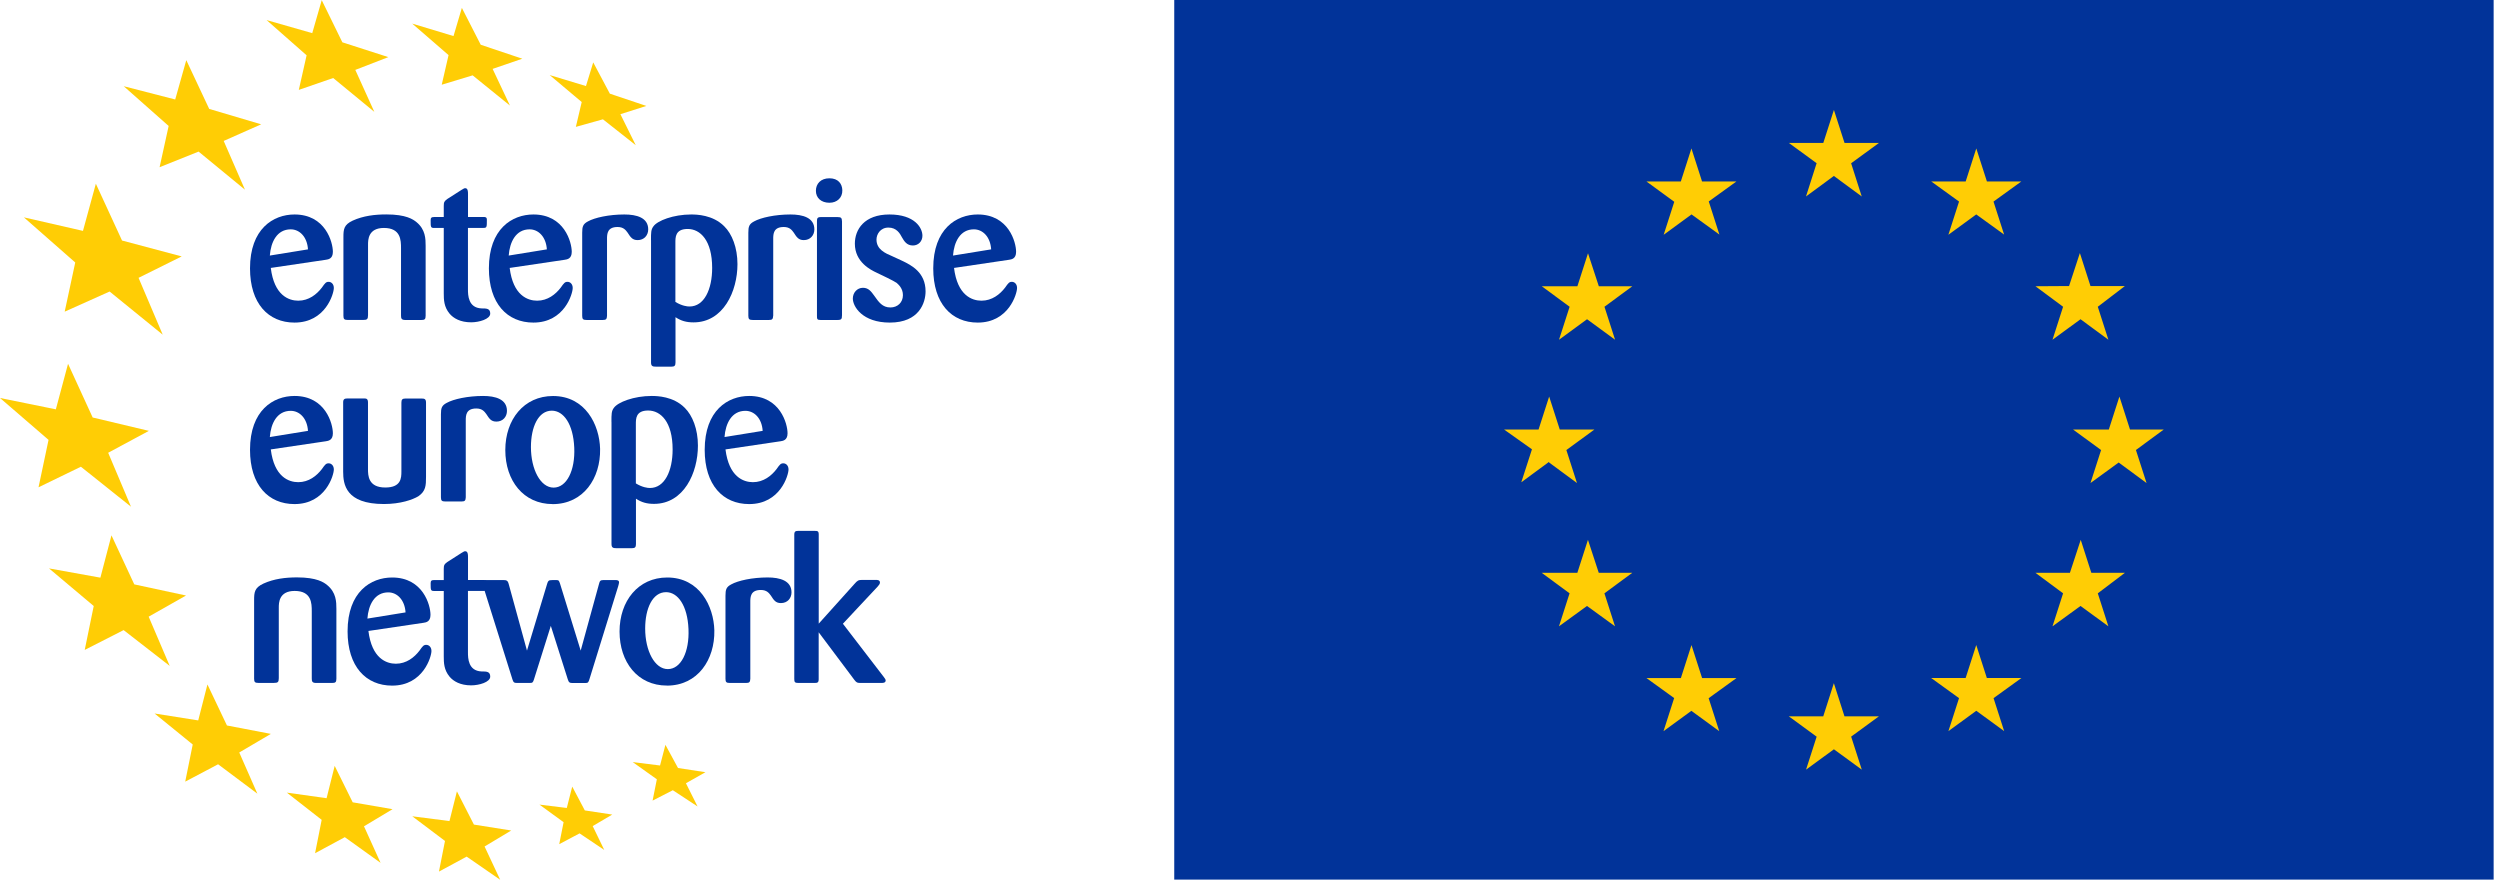 <?xml version="1.0" encoding="UTF-8"?>
<svg xmlns="http://www.w3.org/2000/svg" width="287" height="101" viewBox="0 0 287 101" fill="none">
  <path d="M31.087 30.757C31.473 33.907 33.143 34.519 34.238 34.519C35.449 34.519 36.36 33.791 36.954 33.014C37.321 32.488 37.431 32.354 37.73 32.354C38.03 32.354 38.324 32.605 38.324 33.063C38.324 33.699 37.388 37.033 33.809 37.033C30.8 37.033 28.702 34.843 28.702 30.806C28.702 26.267 31.369 24.622 33.809 24.622C37.37 24.622 38.214 27.815 38.214 28.91C38.214 29.711 37.688 29.778 37.412 29.821L31.093 30.757H31.087ZM35.357 28.634C35.265 27.172 34.378 26.328 33.375 26.328C31.803 26.328 31.093 27.766 30.977 29.338L35.357 28.628V28.634Z" fill="#013399"></path>
  <path d="M48.863 36.257C48.863 36.666 48.729 36.734 48.362 36.734H46.539C46.08 36.734 46.037 36.55 46.037 36.208V28.494C46.037 27.582 46.013 26.169 44.074 26.169C42.251 26.169 42.251 27.558 42.251 28.084V36.183C42.251 36.642 42.134 36.728 41.706 36.728H39.902C39.535 36.728 39.425 36.636 39.425 36.251V27.24C39.425 26.328 39.467 25.802 40.495 25.325C41.706 24.775 43.028 24.616 44.349 24.616C46.63 24.616 47.426 25.185 47.817 25.503C48.845 26.347 48.863 27.417 48.863 28.219V36.251V36.257Z" fill="#013399"></path>
  <path d="M53.721 26.169V33.216C53.721 33.877 53.745 35.339 55.275 35.406C55.844 35.406 56.278 35.406 56.278 35.999C56.278 36.635 54.999 37.002 54.088 37.002C52.858 37.002 52.057 36.544 51.604 35.999C50.962 35.222 50.944 34.403 50.944 33.675V26.169H49.849C49.439 26.169 49.439 26.077 49.439 25.282C49.439 25.007 49.531 24.915 49.824 24.915H50.944V23.636C50.944 23.202 51.011 23.092 51.354 22.841L52.999 21.789C53.25 21.63 53.317 21.605 53.409 21.605C53.709 21.605 53.727 21.973 53.727 22.242V24.909H55.458C55.709 24.909 55.892 24.909 55.892 25.227C55.892 26.071 55.893 26.163 55.501 26.163H53.721V26.169Z" fill="#013399"></path>
  <path d="M58.511 30.757C58.896 33.907 60.566 34.519 61.661 34.519C62.872 34.519 63.783 33.791 64.377 33.014C64.744 32.488 64.854 32.354 65.154 32.354C65.454 32.354 65.747 32.605 65.747 33.063C65.747 33.699 64.811 37.033 61.233 37.033C58.223 37.033 56.125 34.843 56.125 30.806C56.125 26.267 58.792 24.622 61.233 24.622C64.793 24.622 65.637 27.815 65.637 28.91C65.637 29.711 65.111 29.778 64.836 29.821L58.517 30.757H58.511ZM62.78 28.634C62.688 27.172 61.801 26.328 60.798 26.328C59.226 26.328 58.517 27.766 58.4 29.338L62.78 28.628V28.634Z" fill="#013399"></path>
  <path d="M69.686 36.256C69.662 36.623 69.595 36.733 69.209 36.733H67.337C66.946 36.733 66.836 36.642 66.836 36.256V26.72C66.836 26.01 66.927 25.717 67.496 25.417C68.273 24.983 69.913 24.622 71.674 24.622C73.088 24.622 74.415 24.989 74.415 26.334C74.415 27.02 73.938 27.564 73.204 27.564C72.586 27.564 72.384 27.221 72.041 26.695C71.833 26.42 71.583 26.059 70.897 26.059C69.711 26.059 69.686 26.854 69.686 27.429V36.256Z" fill="#013399"></path>
  <path d="M74.733 27.588C74.733 26.701 74.733 26.359 75.008 25.992C75.461 25.331 77.314 24.622 79.345 24.622C79.982 24.622 81.829 24.664 83.132 25.967C84.043 26.854 84.661 28.433 84.661 30.323C84.661 33.449 83.04 37.009 79.621 37.009C78.819 37.009 78.208 36.85 77.547 36.415V41.615C77.547 41.982 77.431 42.092 77.088 42.092H75.308C74.941 42.092 74.739 42.049 74.739 41.615V27.582L74.733 27.588ZM77.535 34.66C78.287 35.119 78.88 35.186 79.156 35.186C80.844 35.186 81.756 33.222 81.756 30.757C81.756 27.588 80.385 26.285 78.948 26.285C77.51 26.285 77.535 27.246 77.535 27.882V34.66Z" fill="#013399"></path>
  <path d="M88.759 36.256C88.735 36.623 88.668 36.733 88.282 36.733H86.41C86.025 36.733 85.909 36.642 85.909 36.256V26.72C85.909 26.01 86.001 25.717 86.57 25.417C87.346 24.983 88.986 24.622 90.748 24.622C92.16 24.622 93.488 24.989 93.488 26.334C93.488 27.02 93.011 27.564 92.277 27.564C91.659 27.564 91.457 27.221 91.115 26.695C90.913 26.42 90.656 26.059 89.977 26.059C88.79 26.059 88.766 26.854 88.766 27.429V36.256H88.759Z" fill="#013399"></path>
  <path d="M95.219 23.276C94.258 23.276 93.665 22.707 93.665 21.905C93.665 21.104 94.21 20.468 95.219 20.468C96.228 20.468 96.681 21.104 96.699 21.838C96.724 22.682 96.106 23.276 95.219 23.276ZM96.656 36.232C96.656 36.599 96.608 36.733 96.155 36.733H94.173C93.806 36.733 93.787 36.617 93.787 36.256V25.398C93.787 25.08 93.83 24.921 94.222 24.921H96.161C96.595 24.921 96.638 25.037 96.663 25.423V36.238L96.656 36.232Z" fill="#013399"></path>
  <path d="M103.564 29.937C104.616 30.439 106.255 31.259 106.255 33.449C106.255 34.727 105.546 37.033 102.151 37.033C99 37.033 97.905 35.186 97.905 34.274C97.905 33.589 98.407 33.039 99.068 33.039C99.728 33.039 100.028 33.498 100.346 33.926C100.891 34.703 101.307 35.296 102.218 35.296C103.038 35.296 103.656 34.727 103.656 33.883C103.656 33.106 103.154 32.672 102.928 32.47C102.609 32.243 101.215 31.577 100.646 31.308C99.961 30.989 98.138 30.096 98.138 27.974C98.138 26.353 99.208 24.622 102.108 24.622C105.007 24.622 105.894 26.151 105.894 27.062C105.894 27.698 105.436 28.182 104.799 28.182C104.09 28.182 103.796 27.68 103.545 27.246C103.319 26.811 102.928 26.126 101.992 26.126C101.056 26.126 100.621 26.903 100.621 27.497C100.621 28.64 101.625 29.069 102.426 29.411L103.564 29.937Z" fill="#013399"></path>
  <path d="M109.522 30.757C109.907 33.907 111.577 34.519 112.672 34.519C113.883 34.519 114.795 33.791 115.388 33.014C115.755 32.488 115.865 32.354 116.165 32.354C116.465 32.354 116.758 32.605 116.758 33.063C116.758 33.699 115.822 37.033 112.244 37.033C109.234 37.033 107.136 34.843 107.136 30.806C107.136 26.267 109.803 24.622 112.244 24.622C115.804 24.622 116.648 27.815 116.648 28.91C116.648 29.711 116.122 29.778 115.847 29.821L109.528 30.757H109.522ZM113.785 28.634C113.694 27.172 112.807 26.328 111.803 26.328C110.231 26.328 109.522 27.766 109.406 29.338L113.785 28.628V28.634Z" fill="#013399"></path>
  <path d="M31.087 51.592C31.473 54.742 33.143 55.354 34.238 55.354C35.449 55.354 36.36 54.626 36.954 53.849C37.321 53.323 37.431 53.189 37.73 53.189C38.03 53.189 38.324 53.439 38.324 53.898C38.324 54.534 37.388 57.868 33.809 57.868C30.8 57.868 28.702 55.678 28.702 51.641C28.702 47.102 31.369 45.456 33.809 45.456C37.37 45.456 38.214 48.65 38.214 49.745C38.214 50.54 37.688 50.613 37.412 50.656L31.093 51.592H31.087ZM35.357 49.469C35.265 48.007 34.378 47.163 33.375 47.163C31.803 47.163 31.093 48.601 30.977 50.173L35.357 49.463V49.469Z" fill="#013399"></path>
  <path d="M48.907 54.742C48.907 55.745 48.882 56.382 48.02 56.975C47.377 57.36 45.989 57.862 44.074 57.862C39.67 57.862 39.395 55.58 39.395 54.143V46.178C39.395 45.811 39.578 45.744 39.872 45.744H41.744C42.086 45.719 42.245 45.811 42.245 46.203V53.843C42.245 54.595 42.27 55.966 44.233 55.966C46.056 55.966 46.081 54.871 46.081 54.118V46.227C46.081 45.86 46.197 45.75 46.558 45.75H48.362C48.729 45.75 48.907 45.793 48.907 46.227V54.736V54.742Z" fill="#013399"></path>
  <path d="M53.47 57.091C53.446 57.458 53.378 57.569 52.993 57.569H51.121C50.73 57.569 50.619 57.477 50.619 57.091V47.555C50.619 46.845 50.711 46.551 51.28 46.252C52.057 45.818 53.696 45.456 55.458 45.456C56.871 45.456 58.199 45.824 58.199 47.169C58.199 47.855 57.721 48.399 56.987 48.399C56.37 48.399 56.168 48.056 55.825 47.53C55.617 47.255 55.366 46.894 54.681 46.894C53.494 46.894 53.47 47.689 53.47 48.264V57.091Z" fill="#013399"></path>
  <path d="M63.441 57.868C60.089 57.868 58.009 55.176 58.009 51.665C58.009 48.154 60.15 45.462 63.484 45.462C67.203 45.462 68.824 48.772 68.891 51.531C68.959 54.883 66.995 57.874 63.435 57.874M63.349 47.145C61.795 47.145 60.951 49.017 60.951 51.323C60.951 53.88 62.046 55.978 63.551 55.978C65.056 55.978 66.041 54.014 65.924 51.39C65.808 48.674 64.695 47.145 63.349 47.145Z" fill="#013399"></path>
  <path d="M70.194 48.423C70.194 47.536 70.194 47.194 70.469 46.827C70.928 46.166 72.776 45.456 74.806 45.456C75.443 45.456 77.29 45.499 78.593 46.802C79.504 47.689 80.122 49.267 80.122 51.158C80.122 54.284 78.501 57.844 75.082 57.844C74.281 57.844 73.669 57.685 73.008 57.25V62.456C73.008 62.823 72.892 62.933 72.549 62.933H70.769C70.402 62.933 70.2 62.89 70.2 62.456V48.423H70.194ZM72.996 55.495C73.748 55.954 74.342 56.021 74.617 56.021C76.305 56.021 77.217 54.057 77.217 51.598C77.217 48.429 75.846 47.127 74.409 47.127C72.971 47.127 72.996 48.087 72.996 48.723V55.501V55.495Z" fill="#013399"></path>
  <path d="M83.285 51.592C83.676 54.742 85.34 55.354 86.435 55.354C87.646 55.354 88.558 54.626 89.151 53.849C89.518 53.323 89.628 53.189 89.928 53.189C90.228 53.189 90.522 53.439 90.522 53.898C90.522 54.534 89.586 57.868 86.007 57.868C82.997 57.868 80.899 55.678 80.899 51.641C80.899 47.102 83.566 45.456 86.007 45.456C89.567 45.456 90.411 48.65 90.411 49.745C90.411 50.54 89.885 50.613 89.61 50.656L83.291 51.592H83.285ZM87.555 49.469C87.463 48.007 86.576 47.163 85.573 47.163C84.001 47.163 83.291 48.601 83.175 50.173L87.555 49.463V49.469Z" fill="#013399"></path>
  <path d="M38.617 77.926C38.617 78.336 38.483 78.403 38.116 78.403H36.293C35.834 78.403 35.791 78.22 35.791 77.877V70.169C35.791 69.258 35.767 67.839 33.827 67.839C32.005 67.839 32.005 69.234 32.005 69.754V77.853C32.005 78.311 31.888 78.397 31.454 78.397H29.649C29.282 78.397 29.172 78.305 29.172 77.92V68.909C29.172 67.998 29.215 67.472 30.243 66.995C31.454 66.444 32.775 66.285 34.097 66.285C36.378 66.285 37.18 66.854 37.565 67.172C38.593 68.016 38.617 69.087 38.617 69.888V77.92V77.926Z" fill="#013399"></path>
  <path d="M42.294 72.433C42.68 75.583 44.35 76.195 45.444 76.195C46.656 76.195 47.567 75.467 48.16 74.69C48.528 74.164 48.638 74.029 48.937 74.029C49.237 74.029 49.531 74.28 49.531 74.739C49.531 75.375 48.595 78.709 45.016 78.709C42.007 78.709 39.902 76.519 39.902 72.482C39.902 67.943 42.569 66.297 45.016 66.297C48.577 66.297 49.421 69.49 49.421 70.585C49.421 71.387 48.895 71.454 48.619 71.497L42.3 72.433H42.294ZM46.558 70.31C46.466 68.848 45.579 68.004 44.576 68.004C43.004 68.004 42.294 69.442 42.178 71.014L46.558 70.304V70.31Z" fill="#013399"></path>
  <path d="M53.721 67.845V74.892C53.721 75.553 53.745 77.015 55.275 77.082C55.844 77.082 56.278 77.082 56.278 77.675C56.278 78.312 54.999 78.679 54.088 78.679C52.858 78.679 52.057 78.22 51.604 77.675C50.962 76.898 50.944 76.079 50.944 75.351V67.845H49.849C49.439 67.845 49.439 67.753 49.439 66.958C49.439 66.683 49.531 66.591 49.824 66.591H50.944V65.313C50.944 64.878 51.011 64.768 51.354 64.517L52.999 63.465C53.25 63.306 53.317 63.282 53.409 63.282C53.709 63.282 53.727 63.649 53.727 63.918V66.585H55.458C55.709 66.585 55.892 66.585 55.892 66.903C55.892 67.747 55.893 67.839 55.501 67.839H53.721V67.845Z" fill="#013399"></path>
  <path d="M63.232 71.858L61.293 78.018C61.177 78.361 61.134 78.403 60.792 78.403H59.354C59.011 78.403 58.944 78.336 58.828 77.994L55.476 67.319C55.408 67.093 55.384 67.001 55.384 66.909C55.384 66.591 55.678 66.591 55.843 66.591H57.739C58.124 66.591 58.29 66.616 58.4 67.05L60.498 74.69L62.804 67.05C62.871 66.842 62.92 66.665 63.104 66.616C63.147 66.591 63.63 66.591 63.881 66.591C64.156 66.591 64.18 66.683 64.291 67.001L66.664 74.69L68.762 67.05C68.854 66.707 68.903 66.591 69.264 66.591H70.61C70.818 66.591 71.068 66.591 71.068 66.867C71.068 66.934 71.019 67.117 70.977 67.276L67.667 77.975C67.551 78.342 67.508 78.41 67.19 78.41H65.728C65.386 78.41 65.294 78.342 65.178 77.975L63.238 71.864L63.232 71.858Z" fill="#013399"></path>
  <path d="M76.556 78.703C73.204 78.703 71.124 76.011 71.124 72.5C71.124 68.989 73.265 66.297 76.599 66.297C80.318 66.297 81.939 69.607 82.006 72.366C82.073 75.718 80.11 78.709 76.556 78.709M76.464 67.98C74.91 67.98 74.066 69.851 74.066 72.158C74.066 74.715 75.161 76.813 76.666 76.813C78.171 76.813 79.149 74.849 79.039 72.225C78.929 69.509 77.81 67.98 76.464 67.98Z" fill="#013399"></path>
  <path d="M86.136 77.926C86.111 78.293 86.044 78.403 85.659 78.403H83.787C83.395 78.403 83.285 78.312 83.285 77.926V68.39C83.285 67.68 83.377 67.386 83.946 67.087C84.723 66.652 86.362 66.291 88.124 66.291C89.537 66.291 90.864 66.659 90.864 68.004C90.864 68.689 90.387 69.234 89.653 69.234C89.035 69.234 88.833 68.891 88.491 68.365C88.283 68.09 88.032 67.729 87.347 67.729C86.16 67.729 86.136 68.524 86.136 69.099V77.926Z" fill="#013399"></path>
  <path d="M96.767 71.607L101.465 77.724C101.582 77.883 101.673 77.999 101.673 78.109C101.673 78.36 101.447 78.403 101.215 78.403H98.841C98.407 78.403 98.34 78.379 98.089 78.061L93.984 72.586V77.969C93.984 78.379 93.825 78.403 93.483 78.403H91.66C91.25 78.403 91.183 78.311 91.183 77.944V61.379C91.183 60.994 91.341 60.945 91.641 60.945H93.489C93.831 60.945 93.99 60.945 93.99 61.355V71.595L98.095 67.031C98.437 66.646 98.529 66.573 99.006 66.573H100.56C100.695 66.573 101.019 66.573 101.019 66.872C101.019 67.031 100.903 67.172 100.768 67.325L96.774 71.595L96.767 71.607Z" fill="#013399"></path>
  <path d="M38.422 87.922L40.489 92.106L45.065 92.895L41.786 94.859L43.689 99.055L39.584 96.107L36.171 97.948L36.929 94.118L32.929 90.993L37.492 91.635L38.422 87.922Z" fill="#FFCD05"></path>
  <path d="M21.386 6.906L24.016 12.503L29.981 14.271L25.68 16.18L28.121 21.777L22.799 17.403L18.321 19.196L19.361 14.461L14.204 9.898L20.114 11.421L21.386 6.906Z" fill="#FFCD05"></path>
  <path d="M23.814 78.575L26.053 83.285L31.093 84.251L27.466 86.386L29.546 91.115L25.037 87.738L21.263 89.732L22.125 85.469L17.746 81.909L22.756 82.704L23.814 78.575Z" fill="#FFCD05"></path>
  <path d="M11.005 21.092L14.009 27.613L20.86 29.436L15.905 31.895L18.682 38.422L12.583 33.467L7.426 35.779L8.638 30.133L2.741 24.952L9.525 26.506L11.005 21.092Z" fill="#FFCD05"></path>
  <path d="M12.797 61.459L15.415 67.087L21.355 68.365L17.066 70.794L19.483 76.446L14.191 72.335L9.726 74.611L10.76 69.57L5.627 65.252L11.524 66.316L12.797 61.459Z" fill="#FFCD05"></path>
  <path d="M7.812 41.762L10.638 47.928L17.091 49.463L12.418 51.977L15.036 58.168L9.286 53.58L4.423 55.941L5.573 50.497L0 45.689L6.411 46.992L7.812 41.762Z" fill="#FFCD05"></path>
  <path d="M52.454 90.846L54.405 94.663L58.687 95.342L55.629 97.177L57.421 101L53.573 98.339L50.392 100.058L51.084 96.541L47.328 93.709L51.598 94.259L52.454 90.846Z" fill="#FFCD05"></path>
  <path d="M65.692 90.301L67.136 93.036L70.286 93.513L68.041 94.834L69.369 97.575L66.536 95.672L64.2 96.908L64.701 94.388L61.93 92.369L65.068 92.754L65.692 90.301Z" fill="#FFCD05"></path>
  <path d="M76.391 85.505L77.835 88.166L80.985 88.65L78.746 89.916L80.08 92.583L77.241 90.717L74.917 91.91L75.406 89.463L72.635 87.487L75.773 87.879L76.391 85.505Z" fill="#FFCD05"></path>
  <path d="M68.102 7.163L70.011 10.754L74.201 12.161L71.222 13.109L72.984 16.669L69.216 13.696L66.108 14.565L66.781 11.714L63.105 8.619L67.27 9.879L68.102 7.163Z" fill="#FFCD05"></path>
  <path d="M53.023 0.905L55.188 5.138L59.96 6.741L56.553 7.909L58.541 12.118L54.259 8.65L50.711 9.726L51.494 6.325L47.322 2.71L52.063 4.141L53.023 0.905Z" fill="#FFCD05"></path>
  <path d="M36.935 0.018L39.302 4.857L44.581 6.557L40.789 8.025L42.972 12.84L38.25 8.955L34.304 10.319L35.198 6.349L30.604 2.306L35.846 3.805L36.935 0.018Z" fill="#FFCD05"></path>
  <path d="M286.27 0H134.803V100.982H286.27V0Z" fill="#013399"></path>
  <path d="M208.558 18.743L205.358 16.406H209.316L210.533 12.62L211.751 16.406H215.709L212.509 18.743L213.727 22.554L210.527 20.199L207.328 22.554L208.545 18.743H208.558ZM212.515 84.57L213.733 88.356L210.533 86.019L207.334 88.356L208.551 84.57L205.352 82.233H209.31L210.527 78.428L211.745 82.233H215.702L212.503 84.57H212.515ZM177.843 53.011L174.644 55.366L175.868 51.58L172.668 49.31H176.626L177.843 45.524L179.061 49.31H183.037L179.819 51.665L181.037 55.452L177.837 53.097V53.011H177.843ZM196.17 23.141L197.388 26.928L194.188 24.615L190.989 26.952L192.206 23.166L189.007 20.829H192.959L194.176 17.042L195.394 20.829H199.345L196.146 23.141H196.17ZM181.085 32.861L182.303 29.075L183.545 32.861H187.392L184.193 35.216L185.41 39.003L182.193 36.648L178.975 39.003L180.192 35.216L176.993 32.861H181.073H181.085ZM177.042 65.759H181.079L182.297 61.973L183.538 65.759H187.386L184.187 68.114L185.404 71.901L182.187 69.564L178.969 71.901L180.186 68.114L176.987 65.759H177.03H177.042ZM192.213 80.153L189.013 77.841H192.965L194.182 74.054L195.4 77.841H199.351L196.152 80.153L197.369 83.939L194.17 81.603L190.971 83.939L192.188 80.153H192.213ZM245.205 51.665L246.423 55.452L243.223 53.097L239.987 55.452L241.205 51.665L237.987 49.31H242.092L243.309 45.524L244.526 49.31H248.399L245.199 51.665H245.205ZM224.903 23.141L221.703 20.829H225.661L226.878 17.042L228.096 20.829H232.054L228.854 23.141L230.072 26.928L226.872 24.615L223.673 26.952L224.89 23.166V23.147L224.903 23.141ZM237.528 32.837L238.77 29.05L239.987 32.837H243.939L240.826 35.216L242.043 39.003L238.844 36.648L235.626 39.003L236.843 35.216L233.668 32.861L237.516 32.837H237.528ZM239.987 65.759H243.939L240.826 68.114L242.043 71.901L238.844 69.564L235.626 71.901L236.843 68.114L233.668 65.759H237.626L238.868 61.973L240.085 65.759H239.981H239.987ZM232.06 77.835L228.86 80.147L230.078 83.933L226.878 81.597L223.679 83.933L224.897 80.147L221.697 77.835H225.655L226.872 74.048L228.09 77.835H232.047H232.06Z" fill="#FFCD05"></path>
</svg>
